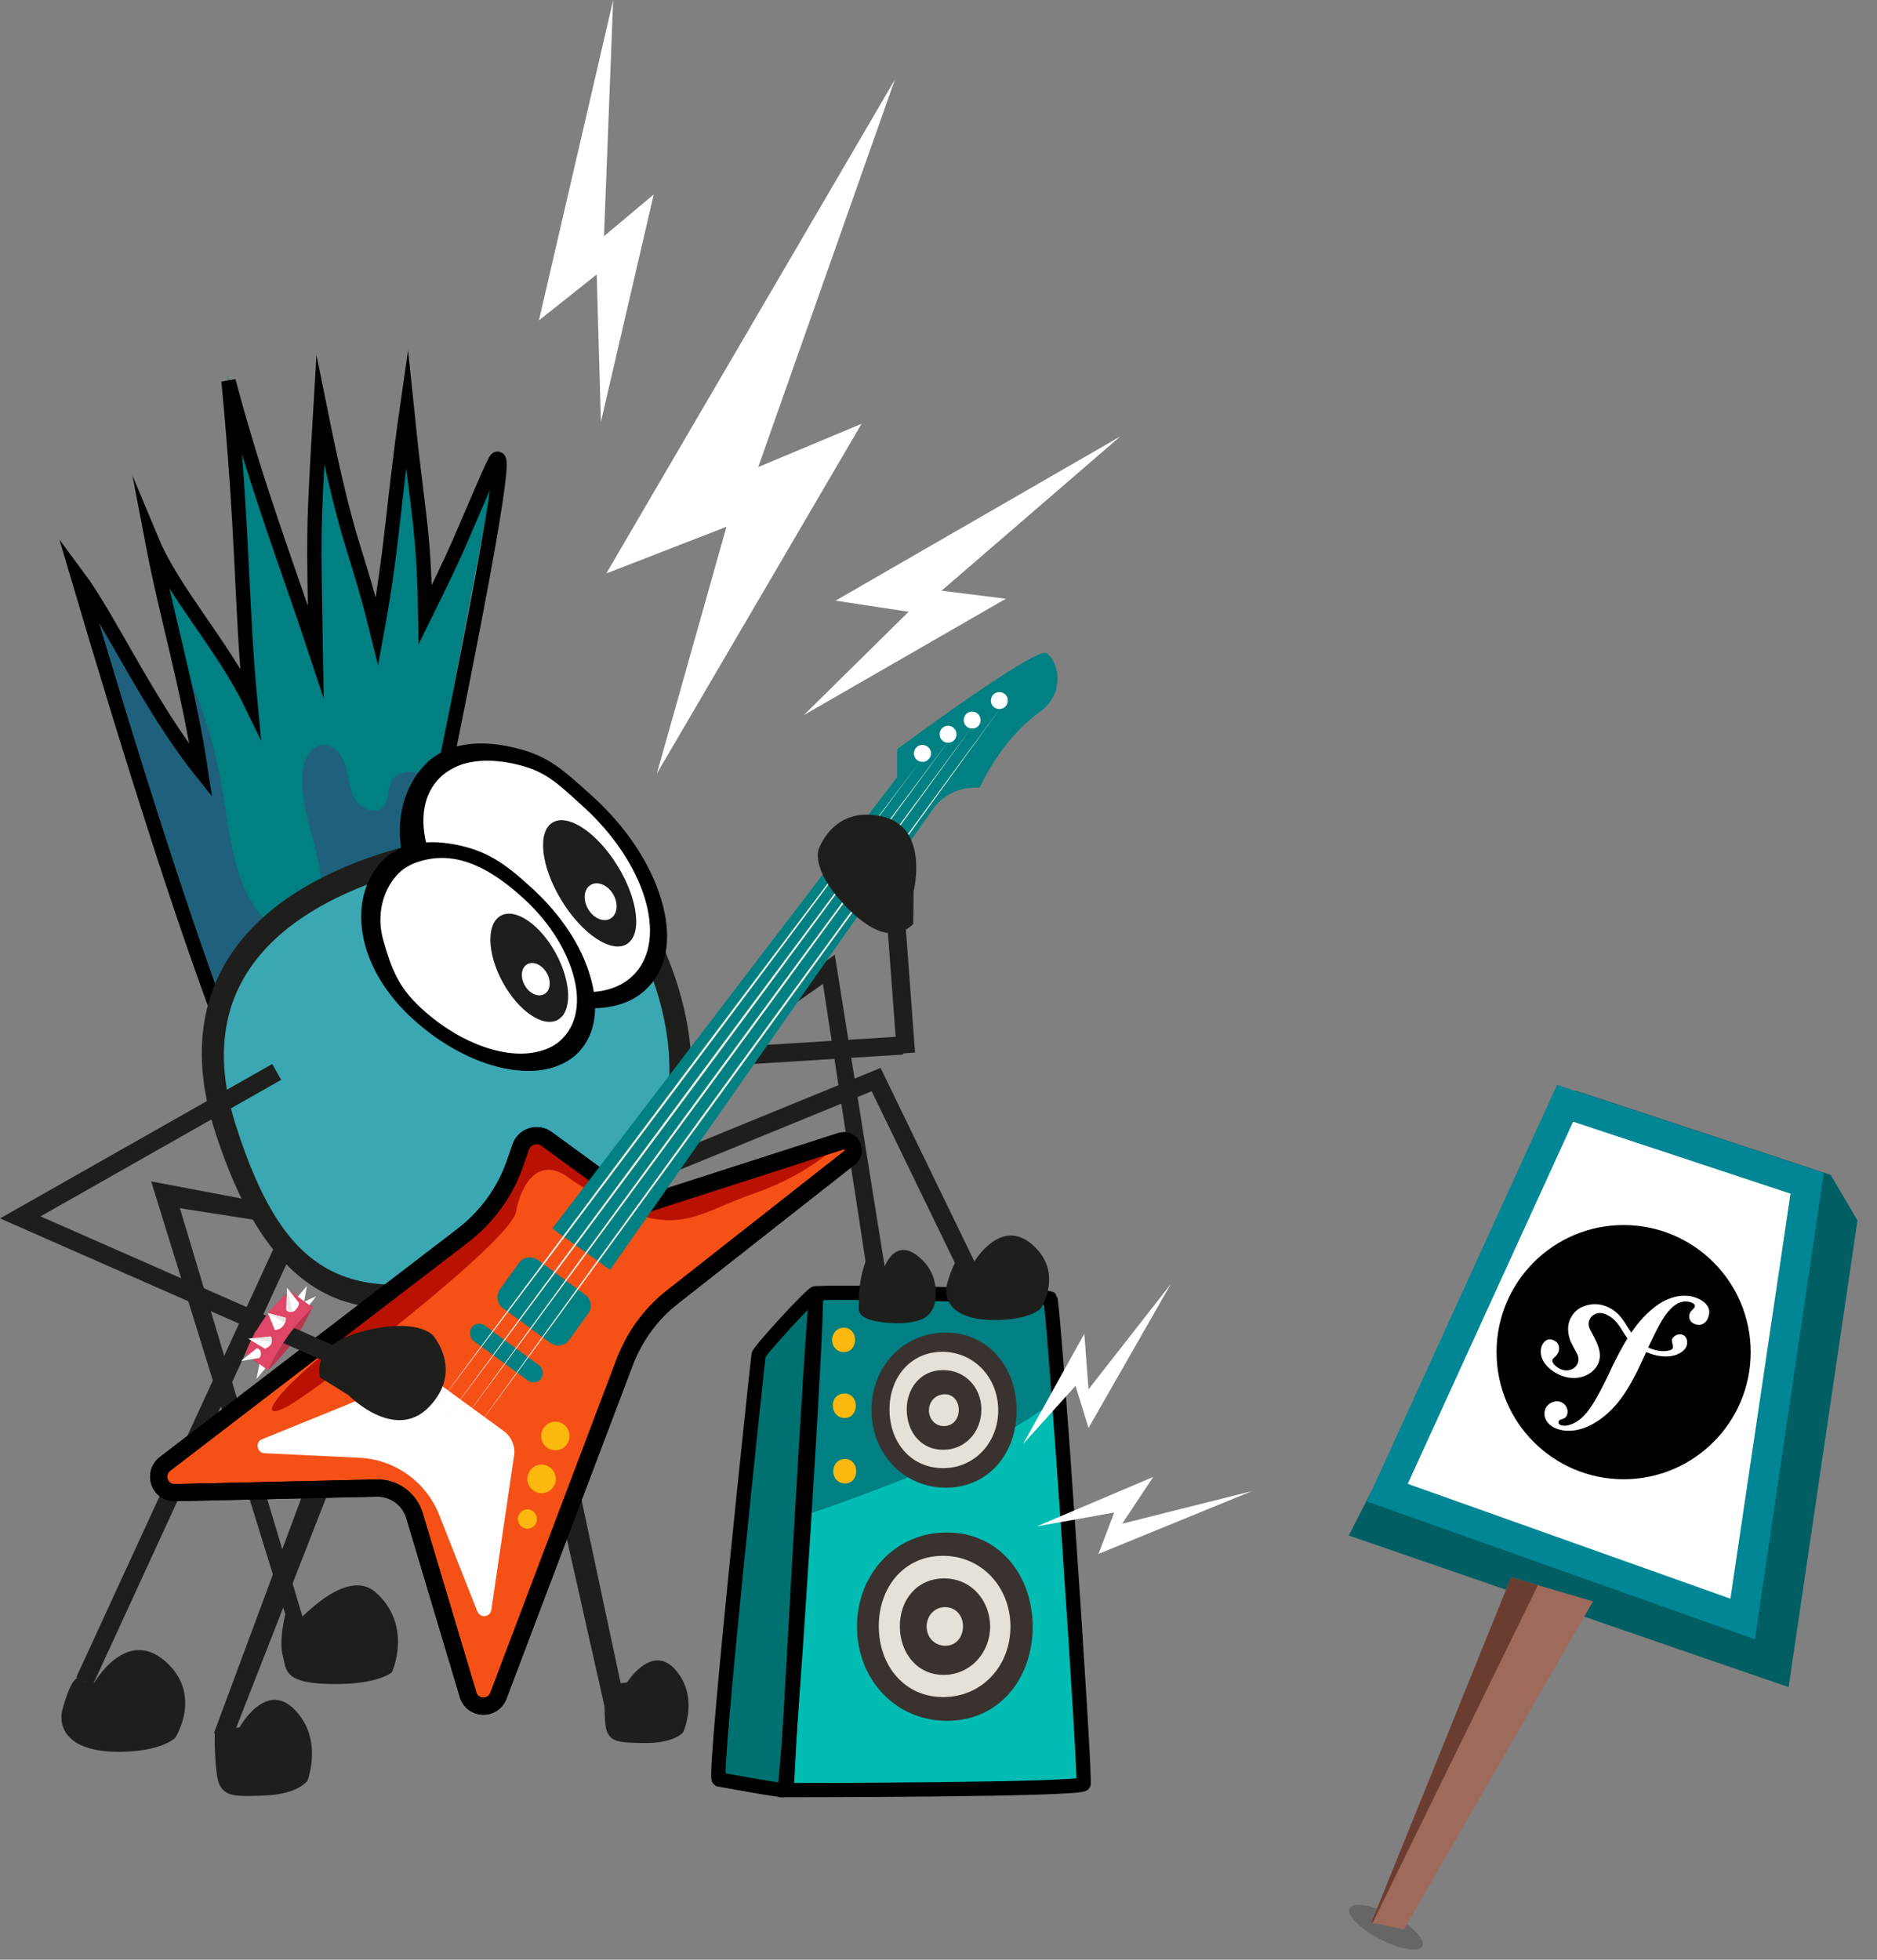 <?xml version="1.0" encoding="utf-8"?>
<!-- Generator: Adobe Illustrator 28.0.0, SVG Export Plug-In . SVG Version: 6.00 Build 0)  -->
<svg version="1.1" id="Calque_1" xmlns="http://www.w3.org/2000/svg" xmlns:xlink="http://www.w3.org/1999/xlink" x="0px" y="0px"
	 viewBox="0 0 490.4 511.9" enable-background="new 0 0 490.4 511.9" xml:space="preserve">
<rect x="0" y="0" width="490.4" height="511.9" fill="#808080" stroke="none"/>
<g>
	<g id="Calque_1_00000062905639552465415880000006983526934582284425_">
		<path fill="#00BCB2" d="M273.9,339.1c-0.6-0.8-60.1-2-61-1.3c-0.9,0.7-7.9,129.7-7.9,129.7s76.9,0,77.6-1.6
			C283.3,464.3,274.8,340.2,273.9,339.1z"/>
		<path fill="#008082" d="M209,396.2c1.8-30,3.5-58,3.9-58.4c0.9-0.7,60.3,0.5,61,1.3c0.3,0.3,1.2,11.2,2.3,26.4
			c-10.3,7.6-21.8,13.5-33.6,18.3C231.4,388.2,220.3,392.6,209,396.2L209,396.2z"/>
		<path fill="#007171" stroke="#000000" stroke-width="3.74" stroke-miterlimit="10" d="M187.8,464.8c0,0,16.2,3,17.1,2.8
			c0.9-0.2,9.2-129.3,8.2-129.8c-0.7-0.3-14.7,15-14.9,16.1C198,355.1,186.4,463.8,187.8,464.8z"/>
		<path fill="#39322F" d="M227.7,368.5c0.1,11.2,8.4,20.2,19.6,20.1s18.4-9.2,18.3-20.4c-0.1-11.2-7.5-20.2-18.7-20.1
			C235.7,348.2,227.6,357.3,227.7,368.5L227.7,368.5z"/>
		<path fill="#E6E1D6" d="M260.8,368.2c-0.1-8.4-6.3-15.1-14.7-15.1c-8.4,0.1-13.8,6.9-13.7,15.3c0.1,8.4,5.6,15.1,14,15.1
			S260.9,376.6,260.8,368.2z"/>
		<path fill="#39322F" d="M256.4,368.2c0-5.8-4.3-10.4-10.1-10.3c-5.8,0-9.5,4.8-9.4,10.5c0.1,5.8,3.9,10.4,9.6,10.3
			C252.2,378.7,256.4,374,256.4,368.2L256.4,368.2z"/>
		<path fill="#E6E1D6" d="M242.7,368.4c0,2.3,1.7,4.2,4,4.1c2.3,0,3.8-1.9,3.8-4.2c0-2.3-1.5-4.2-3.8-4.1S242.7,366.1,242.7,368.4
			L242.7,368.4z"/>
		<path fill="#39322F" d="M223.9,425.1c0.1,13.6,10.1,24.5,23.7,24.4c13.6-0.1,22.3-11.2,22.2-24.8c-0.1-13.6-9.1-24.5-22.6-24.4
			C233.6,400.4,223.8,411.5,223.9,425.1L223.9,425.1z"/>
		<path fill="#E6E1D6" d="M264,424.7c-0.1-10.2-7.6-18.4-17.8-18.3c-10.2,0.1-16.7,8.4-16.6,18.6c0.1,10.2,6.8,18.4,17,18.3
			C256.8,443.2,264.1,434.9,264,424.7L264,424.7z"/>
		<path fill="#39322F" d="M258.7,424.8c-0.1-7-5.2-12.6-12.2-12.5S235,418,235.1,425s4.7,12.6,11.6,12.5S258.7,431.7,258.7,424.8z"
			/>
		<path fill="#E6E1D6" d="M242.1,424.9c0,2.8,2.1,5,4.9,5c2.8,0,4.6-2.3,4.6-5.1s-1.9-5-4.7-5C244.1,419.8,242.1,422.1,242.1,424.9
			L242.1,424.9z"/>
		<path fill="#FCB80E" d="M217.4,350c0,1.8,1.3,3.2,3.1,3.2c1.8,0,2.9-1.5,2.9-3.2c0-1.8-1.2-3.2-2.9-3.2
			C218.7,346.8,217.4,348.3,217.4,350z"/>
		<path fill="#FCB80E" d="M217.6,367.2c0,1.8,1.3,3.2,3.1,3.2c1.8,0,2.9-1.5,2.9-3.2c0-1.8-1.2-3.2-2.9-3.2
			C218.8,364,217.5,365.4,217.6,367.2z"/>
		<path fill="#FCB80E" d="M217.7,384.3c0,1.8,1.3,3.2,3.1,3.2c1.8,0,2.9-1.5,2.9-3.2c0-1.8-1.2-3.2-2.9-3.2
			C219,381.1,217.7,382.5,217.7,384.3L217.7,384.3z"/>
		<path fill="none" stroke="#000000" stroke-width="3.74" stroke-miterlimit="10" d="M274.4,339.2c-0.6-0.8-60.1-2-61-1.3
			c-0.9,0.7-7.9,129.7-7.9,129.7s76.9,0,77.6-1.6C283.7,464.4,275.3,340.3,274.4,339.2z"/>
		<polygon fill="#FFFFFF" points="267.3,377.2 283.3,348.4 284.4,362.9 305.9,335.4 284.4,373 281,362 		"/>
		<polygon fill="#FFFFFF" points="270.9,398.7 301.3,385.8 293.2,398 327.1,389.5 287,405.9 291.1,395.1 		"/>
		<polyline fill="#1E1E1C" points="112.5,321.4 60.9,453.4 55.9,452.7 106.3,317.1 		"/>
		<path fill="#1E1E1C" d="M62.6,451.2c0,0,6.8-12.4,14.4-4.6s3.3,18.6,3.3,18.6s-2.4,3.4-10.8,3.8c-8.4,0.4-10.4,0.1-12-2.5
			s-1.4-14.4-1.4-14.4L62.6,451.2L62.6,451.2z"/>
		<path fill="#1E1E1C" d="M24.6,439.6c0,0,8.2-14.5,18.4-5.8c10.2,8.7,2.8,20.1,2.8,20.1s-3.3,3.6-14.5,3.7c-14.7,0.1-16-7.3-15-11
			c3.5-13,6-7.1,5.9-7.4L24.6,439.6L24.6,439.6z"/>
		<line fill="none" stroke="#1E1E1C" stroke-width="4.75" stroke-miterlimit="10" x1="79.4" y1="314.6" x2="22.1" y2="439.1"/>
		<line fill="none" stroke="#1E1E1C" stroke-width="4.75" stroke-miterlimit="10" x1="235.8" y1="273.1" x2="144.6" y2="278.8"/>
		<polyline fill="none" stroke="#1E1E1C" stroke-width="4.75" stroke-miterlimit="10" points="150.5,314.1 228.9,282 253,331.7 		
			"/>
		<polygon fill="#1E1E1C" points="79.7,424.5 77.6,431.6 39.5,308.6 103.4,320.7 99.4,323.8 47,315.6 		"/>
		<path fill="#1E1E1C" d="M78.3,422.7c-1.7,2.7,11.6-13.9,19.8-6.8c9.9,8.7,4.3,20.9,4.3,20.9s-3.2,3-14.2,3.1
			c-14.3,0.1-13.3-3.6-14.3-7.3c-1.7-6.2,2.8-18.2,2.8-18.2L78.3,422.7L78.3,422.7z"/>
		<path fill="#008082" d="M130.1,118.3c-7.2,17.5-12.9,25.5-19.1,40.6c-0.4-23.1-1.9-25.4-4.8-53.7c-3.6,25-3.8,36.4-7.8,58.1
			c-5.8-23.5-7.3-20.6-14.8-57.7c-2,33.8-1.7,30.6-1.2,63c-7.6-22.6-15.3-42.1-22.9-70.6c4,41.9,3.2,57.3,5.7,83.9
			c-7-14.4-20.2-29-25.6-41.9c3.8,19.9,9.4,38.1,12.7,59.9c-13.6-17-23.8-39.6-32.2-50.9c12.7,43,30.7,101.2,43.1,130.2
			c1.8-20.4,15.3-41.4,40.1-18.8"/>
		<g>
			<defs>
				<path id="SVGID_1_" d="M130.1,118.3c-7.2,17.5-12.9,25.5-19.1,40.6c-0.4-23.1-1.9-25.4-4.8-53.7c-3.6,25-3.8,36.4-7.8,58.1
					c-5.8-23.5-7.3-20.6-14.8-57.7c-2,33.8-1.7,30.6-1.2,63c-7.6-22.6-15.3-42.1-22.9-70.6c4,41.9,3.2,57.3,5.7,83.9
					c-7-14.4-20.2-29-25.6-41.9c3.8,19.9,9.4,38.1,12.7,59.9c-13.6-17-23.8-39.6-32.2-50.9c12.7,43,30.7,101.2,43.1,130.2
					c1.8-20.4,15.3-41.4,40.1-18.8"/>
			</defs>
			<clipPath id="SVGID_00000181066048728446685100000001355964486576005810_">
				<use xlink:href="#SVGID_1_"  overflow="visible"/>
			</clipPath>
			<g clip-path="url(#SVGID_00000181066048728446685100000001355964486576005810_)">
				<path opacity="0.35" fill="#5B2970" enable-background="new    " d="M11.2,126.8c24.7,19.5,41.8,48.4,46.9,79.5
					c2.2,13,3.2,28,13.6,36.1c2.3,1.8,5.5,3.1,8.1,1.7c1.3-0.8,2.2-2.2,2.8-3.6c5-12-4.4-25.3-3.6-38.2c0.2-3.5,2-7.6,5.4-7.7
					c3-0.1,5.2,2.9,6,5.8s0.9,6.1,2.5,8.6c1.6,2.5,5.7,3.8,7.5,1.4c1.2-1.6,0.8-3.8,1.5-5.6c1.5-4,7.7-4.1,10.8-1.1
					s3.7,7.6,4.1,11.9c1.4,15.6,1,31.6-4.1,46.3c-2.9,8.5-7.8,16.9-15.8,21c-8.1,4-17.7,2.9-26.6,1.7c-9-1.2-18.5-2.7-25.2-8.8
					c-3.5-3.2-6-7.5-8.1-11.8c-20.9-41.8-23.5-90-25.7-136.7"/>
			</g>
		</g>
		<path fill="none" stroke="#000000" stroke-width="3.74" stroke-miterlimit="10" d="M130.2,119.9c-0.7-0.2-0.1-1.6-9.9,21.2
			c-3.3,7.6-6.6,14.1-9.2,19.4c-0.4-23.1-1.9-25.4-4.8-53.7c-3.6,25-3.8,36.4-7.8,58.1c-5.8-23.5-7.3-20.6-14.8-57.7
			c-2,33.8-1.7,30.6-1.2,63C75,147.5,67.3,128,59.7,99.5c4,41.9,3.2,57.3,5.7,83.9c-7-14.4-20.2-29-25.6-41.9
			c3.8,19.9,9.4,38.1,12.7,59.9c-13.6-17-23.8-39.6-32.2-50.9C33,193.5,51,251.8,63.4,280.7c-2.4-13.2,5.6-25.4,16.6-28
			c8.4-2,17.7,1.7,23.5,9.3C126.4,153.7,132,120.3,130.2,119.9L130.2,119.9z"/>
		<polygon fill="#1E1E1C" points="226.6,332.5 231.4,332.5 218.1,249.4 170.2,283.2 173.3,286.4 215,257 		"/>
		<polyline fill="#1E1E1C" points="133.5,337.2 158,446 163.1,444.1 139,331.1 		"/>
		<path fill="#1E1E1C" d="M163.8,439.5c0,0,6.5-10.4,12.7-3.3c6.2,7.1,2,16.3,2,16.3s-2.3,2.8-9.6,2.8s-9-0.4-10.2-2.7
			s-0.6-12.5-0.6-12.5L163.8,439.5L163.8,439.5z"/>
		<path fill="#1E1E1C" d="M230.6,332.2c0,0,2.8-9.9,9.8-3.6c4.2,3.7,4.4,8.3,3.9,11.4c-0.4,2.5-2.2,4.5-4.7,5
			c-1.5,0.4-3.6,0.8-6.4,0.6c-10.2-0.5-8.8-3.7-8.8-5.1c-0.2-8.6,3.1-13.9,3.1-13.9L230.6,332.2L230.6,332.2z"/>
		<path fill="#1E1E1C" d="M254.4,329.8c0,0,6.9-12,15.3-4.7s2.2,16.7,2.2,16.7s-2.7,3-12.1,3c-12.1,0-13.2-6.2-12.4-9.3
			c3-10.7,5-5.9,4.9-6.1L254.4,329.8L254.4,329.8z"/>
		<path fill="#3BA7B2" d="M58,294.7c14.6,45.8,35.7,51.2,76.6,38.2c32.3-10.3,50.7-37.8,38.8-74.9c-11.8-37.2-40.5-42.2-72.8-32
			S46.2,257.5,58,294.7L58,294.7z"/>
		<path fill="#1E1E1C" d="M86.3,338.5c-15.3-7-24.3-24.7-30.2-43.2c-10.9-34.3,4.8-60.1,44.3-72.6c39-12.4,65.5-0.6,76.5,34.2
			c5.9,18.6,4.9,36-3.1,50.2c-7.4,13.3-20.4,23.2-37.5,28.6C119.4,341.1,100.2,344.9,86.3,338.5z M61.5,293.6
			c13.1,41.3,30.4,49.5,72.9,36c33.4-10.6,47.6-37.8,37.1-71c-9.9-31.2-33.2-41.2-69.1-29.8C76.9,236.9,49.2,254.7,61.5,293.6
			L61.5,293.6z"/>
		<path fill="#FFFFFF" d="M120.1,246.2c17,15.5,37.6,20.1,46.9,9.9s2.9-30.9-14.1-46.4s-31.9-17.7-41.1-7.5S103.1,230.7,120.1,246.2
			L120.1,246.2z"/>
		<path d="M119.8,247.2c14.4,13.1,31.1,18.7,42.3,15.1c3-0.9,5.5-2.5,7.6-4.8c4.8-5.3,5.9-13.3,3-22.7c-2.8-9.3-9.1-18.8-17.8-26.7
			c-8.7-7.9-12.3-11.1-21.9-13.1c-9.6-2-17.5-0.2-22.3,5.1C101,210.8,101.6,230.6,119.8,247.2L119.8,247.2z M122.1,244.7
			c-7.8-7.1-7.2-13.3-9.9-21.4c-2.7-8.2-1.9-15.1,2.2-19.6c1.7-1.9,3.9-3.2,6.5-4.1c3.6-1.1,8-1.2,12.9-0.2
			c8.4,1.8,11,4.4,18.7,11.4c16,14.6,22,34.1,13.4,43.5C157.4,263.5,138.2,259.3,122.1,244.7L122.1,244.7z"/>
		
			<ellipse transform="matrix(0.853 -0.522 0.522 0.853 -97.781 114.256)" fill="#1E1E1C" cx="154" cy="230.8" rx="8.6" ry="18.6"/>
		
			<ellipse transform="matrix(0.864 -0.504 0.504 0.864 -97.321 111.142)" fill="#FFFFFF" cx="156.9" cy="235.5" rx="3.8" ry="5.1"/>
		<path fill="#FFFFFF" d="M108.3,265.2c14.3,13,32.3,16.5,40.3,7.8s2.8-26.4-11.5-39.4c-14.3-13-28.3-15.1-36.3-6.4
			C92.8,235.9,94,252.1,108.3,265.2L108.3,265.2z"/>
		<path d="M107.9,266.2c12.1,11,26.8,15.7,36.7,12.6c2.7-0.9,5-2.2,6.8-4.2c4.2-4.6,5.2-11.6,2.8-19.6c-2.3-8-7.7-16.1-15.1-22.9
			s-12-9.9-20.2-11.5c-8.3-1.6-15.1,0-19.3,4.6C91,234.5,92.5,252.2,107.9,266.2L107.9,266.2z M100.2,245.8
			c-2-6.8-0.1-13.2,3.4-17.1c1.5-1.7,3.5-2.9,5.7-3.6c8.4-2.7,17,0,27.4,9.5c6.4,5.8,11,12.9,13,19.8c2,6.8,1.1,12.7-2.4,16.5
			c-1.5,1.7-3.5,2.9-5.7,3.5c-8.4,2.7-21-1.4-31.4-10.9C103.9,257.8,102.2,252.7,100.2,245.8L100.2,245.8z"/>
		
			<ellipse transform="matrix(0.878 -0.479 0.479 0.878 -104.191 97.169)" fill="#1E1E1C" cx="138.3" cy="252.7" rx="7.9" ry="15.5"/>
		
			<ellipse transform="matrix(0.865 -0.501 0.501 0.865 -109.361 104.7)" fill="#FFFFFF" cx="140.1" cy="255.8" rx="3.3" ry="4.5"/>
		<path fill="#F55117" stroke="#000000" stroke-width="4.49" stroke-miterlimit="10" d="M142.8,297.5l24.1,17.6l52.8-17
			c2.6-0.8,4.4,2.6,2.3,4.3l-46.2,36.3c-5.8,4.5-10.1,10.5-12.7,17.4l-32.9,86.9c-1.4,3.7-6.8,3.5-7.9-0.3l-14-46.8
			c-1.3-4.3-5.3-7.3-9.9-7.2l-52.7,1.2c-4,0.1-5.8-5-2.6-7.5l77.9-59.7c6.2-4.8,10.9-11.2,13.5-18.6l1.6-4.6
			C137.1,296.8,140.4,295.8,142.8,297.5L142.8,297.5z"/>
		<path fill="#B91203" d="M142.8,297.5c-2.4-1.7-5.7-0.7-6.7,2.1l-1.6,4.6c-2.6,7.4-7.3,13.8-13.5,18.6l-25.6,19.6
			c-1.3,2.5-4,5.8-9.2,10c-16.3,13.2-18.7,19.2-10.8,14.8s58-42.9,59.4-50.6s6.3-14.9,14.1-8.7c26.5,17.8,31.5,9.6,47.7,4
			s23.1-13.8,23.1-13.8l-52.8,17L142.8,297.5L142.8,297.5z"/>
		<path fill="none" stroke="#000000" stroke-width="4.49" stroke-miterlimit="10" d="M142.8,297.5l24.1,17.6l52.8-17
			c2.6-0.8,4.4,2.6,2.3,4.3l-46.2,36.3c-5.8,4.5-10.1,10.5-12.7,17.4l-32.9,86.9c-1.4,3.7-6.8,3.5-7.9-0.3l-14-46.8
			c-1.3-4.3-5.3-7.3-9.9-7.2l-52.7,1.2c-4,0.1-5.8-5-2.6-7.5l77.9-59.7c6.2-4.8,10.9-11.2,13.5-18.6l1.6-4.6
			C137.1,296.8,140.4,295.8,142.8,297.5L142.8,297.5z"/>
		<path fill="#008082" d="M130.6,336.8l5-6.9c1.1-1.6,3.3-1.9,4.9-0.8l12.4,9.1c1.6,1.1,1.9,3.3,0.8,4.9l-5,6.9
			c-1.1,1.6-3.3,1.9-4.9,0.8l-12.4-9.1C129.8,340.6,129.5,338.4,130.6,336.8z"/>
		<path fill="#008082" d="M137.9,360.6l-14.1-10.3c-1.1-0.8-1.3-2.4-0.6-3.5l0,0c0.8-1.1,2.4-1.4,3.5-0.5l14.1,10.3
			c1.1,0.8,1.4,2.4,0.6,3.5l0,0C140.6,361.2,139,361.4,137.9,360.6z"/>
		<path fill="#FFFFFF" d="M134.4,379.6l-6,40.7c-0.1,2.1-2.9,2.6-3.7,0.6l-10-25.3c-3.4-8.5-11.4-14.3-20.6-14.8l-25-1.2
			c-2.1-0.1-2.5-3.1-0.5-3.7l42.3-17.2l20.7,15.1C133.4,375.1,134.5,377.3,134.4,379.6L134.4,379.6z"/>
		<path fill="#008082" d="M144.3,320.9L234.4,203l0-7.3c0,0,36.1-26.8,39-25.1c0.5,0.3,1,0.9,1.5,1.6c2.7,4.5,1.4,10.4-2.9,13.5
			c-4.5,3.2-10.9,9.3-16.1,20.1c-7.2-0.6-11.1,4.2-11.7,4.9s-84.8,121-84.8,121L144.3,320.9L144.3,320.9z"/>
		<path fill="#FFFFFF" d="M242.8,198.1c-0.7,1-2.1,1.2-3.1,0.5s-1.2-2.1-0.5-3.1c0.7-1,2.1-1.2,3.1-0.5S243.6,197.1,242.8,198.1z"/>
		<path fill="#FCB80E" d="M148.1,377.3c-1.2,1.7-3.6,2-5.2,0.8c-1.7-1.2-2-3.5-0.8-5.2c1.2-1.7,3.6-2,5.2-0.8
			C148.9,373.3,149.3,375.6,148.1,377.3z"/>
		<path fill="#FCB80E" d="M144.5,388.5c-1.2,1.7-3.6,2-5.2,0.8c-1.7-1.2-2-3.5-0.8-5.2c1.2-1.7,3.6-2,5.2-0.8
			C145.3,384.5,145.7,386.9,144.5,388.5z"/>
		<path fill="#FCB80E" d="M139.8,398.3c-0.8,1.1-2.4,1.4-3.5,0.5s-1.4-2.4-0.5-3.5c0.8-1.1,2.4-1.4,3.5-0.5S140.6,397.2,139.8,398.3
			z"/>
		<path fill="#F0EFE4" d="M240.3,199c-40.5,54.6-86.3,115.7-127.4,169.9C153.4,314.2,199.2,253.2,240.3,199L240.3,199z"/>
		<path fill="#F0EFE4" d="M248.4,192.8c-42.1,57.4-89.6,121.5-132.3,178.4C158.2,313.8,205.7,249.7,248.4,192.8L248.4,192.8
			L248.4,192.8z"/>
		<path fill="#F0EFE4" d="M254.4,189.3c-43,59.2-91.6,125.4-135.2,184.2C162.3,314.2,210.8,248,254.4,189.3L254.4,189.3L254.4,189.3
			z"/>
		<path fill="#F0EFE4" d="M262.2,183.8c-44.5,61.7-94.7,130.7-139.7,192C166.9,314.1,217.1,245.1,262.2,183.8L262.2,183.8
			L262.2,183.8z"/>
		<path fill="#FFFFFF" d="M249.5,193.1c-0.7,1-2.1,1.2-3.1,0.5c-1-0.7-1.2-2.1-0.5-3.1c0.7-1,2.1-1.2,3.1-0.5
			C250,190.8,250.2,192.1,249.5,193.1z"/>
		<path fill="#FFFFFF" d="M255.8,189.4c-0.7,1-2.1,1.2-3.1,0.5c-1-0.7-1.2-2.1-0.5-3.1s2.1-1.2,3.1-0.5
			C256.2,187,256.5,188.4,255.8,189.4z"/>
		<path fill="#FFFFFF" d="M262.9,184.3c-0.7,1-2.1,1.2-3.1,0.5s-1.2-2.1-0.5-3.1s2.1-1.2,3.1-0.5
			C263.4,181.9,263.6,183.3,262.9,184.3z"/>
		<path fill="#BA3550" d="M65.1,354.5l11.6-16.5l5,3.3c-1.2,2.7-2.9,6-5.4,9.5c-2.1,2.9-4.3,5.2-6.2,7
			C68.4,356.8,66.7,355.6,65.1,354.5z"/>
		<polyline fill="none" stroke="#1E1E1C" stroke-width="4.75" stroke-miterlimit="10" points="72.3,280 5.3,318 87.8,354.3 		"/>
		<path fill="#1E1E1C" d="M91,364.4c0,0,12.2,12.5,21.2,3s0.9-18.6,0.9-18.6s-3.4-4-15-1.8c-15.2,2.9-15.1,9.5-14.5,12.8"/>
		<line fill="none" stroke="#1E1E1C" stroke-width="4.75" stroke-miterlimit="10" x1="234.1" y1="240.1" x2="236.7" y2="275.1"/>
		<path fill="#1E1E1C" d="M238.7,232.8c0,0,4.3-16.9-8.5-19.6c-12.8-2.7-16.4,8.9-16.4,8.9s-1.7,5,6.3,13.7
			c10.4,11.4,16,7.9,18.5,5.6"/>
		<polygon fill="#FFFFFF" points="171.6,202.1 225.1,110.7 198.1,122 233.8,20.8 158.4,149.8 189.8,137.6 		"/>
		<polygon fill="#FFFFFF" points="157,110.2 170.8,50.8 157.8,61.7 160.2,0 140.8,83.7 155.9,71.7 		"/>
		<polygon fill="#FFFFFF" points="210,186.8 262.8,156.4 246,154.3 292.7,114 218.3,156.9 237.4,159.8 		"/>
		<path fill="#FFFFFF" d="M68,355.2l-1,5l3.3-3.9c0,0-0.1-1-0.8-1.3C68.8,354.8,68.1,355.2,68,355.2L68,355.2z"/>
		<polygon fill="#FFFFFF" points="79.4,340.2 80.2,335.9 77.2,339.4 		"/>
		<polygon fill="#FFFFFF" points="79.8,342.2 82.6,338.6 78.4,340.5 		"/>
		<path fill="#E04668" d="M64.1,353.6c0.9-2.5,2.4-5.6,4.8-9c2.3-3.3,4.8-5.8,6.8-7.4c1.7,1.1,4.3,3.2,6,4.3c-2.1,2-4.4,4.6-6.7,7.8
			c-2.2,3.1-3.8,6.1-5,8.6C68.4,356.8,65.7,354.7,64.1,353.6L64.1,353.6z"/>
		<path fill="#FFFFFF" d="M78.1,340.3l-3.1-3.9l-0.2,5.8c0.5,0.6,1.4,0.7,2.2,0.2C77.6,341.9,78.2,340.9,78.1,340.3L78.1,340.3z"/>
		<path fill="#FFFFFF" d="M74.6,344.2c0,0.2,0.1,1.2-0.6,2.1c-0.7,1.1-2.2,1.1-2.2,1.1L70,343L74.6,344.2L74.6,344.2z"/>
		<path fill="#FFFFFF" d="M70.7,349.1l-5.8,0.6l4.3,2.6c0.1,0,1.2-0.4,1.7-1.3C71.1,350.4,71.1,349.6,70.7,349.1L70.7,349.1z"/>
		<path fill="#E6E6E4" d="M70.7,349.1l-5.8,0.6l6.1,0.8C71.1,350,71,349.5,70.7,349.1L70.7,349.1z"/>
		<path fill="#E6E6E4" d="M67.1,352.2l-4.1,3.3l5.1-2.5C67.8,352.4,67.2,352.2,67.1,352.2L67.1,352.2z"/>
		<path fill="#E6E6E4" d="M74.6,344.2L70,343l4.5,2.6C74.7,344.9,74.7,344.4,74.6,344.2z"/>
		<path fill="#E6E6E4" d="M76.4,342.6l-1.4-6.2l-0.2,5.8C75.1,342.5,75.7,342.7,76.4,342.6z"/>
		<path fill="#FFFFFF" d="M67.1,352.2l-4.1,3.3l4.8-0.8c0,0,0.6-0.8,0.3-1.6C67.9,352.4,67.2,352.2,67.1,352.2L67.1,352.2z"/>
	</g>
</g>
<g>
	<g>
		<g>
			<polygon fill="#015E63" points="352.4,401.1 411.7,284.9 478.3,306.9 485.3,318.8 467.3,440.7 			"/>
			<polygon fill="#008694" points="357.1,392.2 406.8,283.4 476.5,306.4 458.5,428.2 			"/>
			<polygon fill="#FFFFFF" points="367.8,387.6 452.1,417.6 467.8,311.8 411,293 			"/>
		</g>
		<g>
			<circle cx="424.2" cy="353.2" r="33.2"/>
			<path fill="none" stroke="#89A5B0" stroke-width="0.292" stroke-miterlimit="10" d="M424.2,353.2"/>
			<g>
				<path fill="#FFFFFF" d="M442.2,338.7c-3.1-0.7-6.2,0.2-8.9,2c-2.9,2-5.2,4.6-7.1,7.4c-1.5-2.1-2.4-4.5-5.2-6.2
					c-2.2-1.3-4.7-1.7-7.4-0.6c-1.3,0.5-2.4,1.5-3,2.6c-1.7,2.7-0.6,5.9,0,7l1.3,2.5c0.3,0.5,0.9,1.8,0.1,3.1
					c-0.9,1.5-3.1,2-4.9,0.8c-0.8-0.5-1.9-1.5-1.4-2.3c0.2-0.3,0.6-0.6,0.8-0.8c0.2-0.2,0.3-0.4,0.4-0.5c0.7-1.1,0.6-2.7-0.6-3.4
					c-1.1-0.7-2.3-0.7-3.2,0.7c-1,1.6-1,4.9,3,7.4c4.7,3,9.8,1.3,11.4-2.1c1-2.2,0.4-4.2-0.9-6.8l-1.1-2.1c-0.7-1.2-0.6-2.9,0.7-3.8
					c1.1-0.8,2.4-0.9,4.1,0.1c2.6,1.5,3.3,3.8,4.9,5.9c-1.6,2.6-2.9,5.2-4.1,7.6l-0.8,1.8c-3.6,7.3-5.8,11.3-9.4,12.9
					c-0.7,0.3-1.7,0.7-3,0.4c-0.7-0.2-0.8-0.7-0.7-0.9c0.1-0.5,0.6-0.6,0.9-0.7c0.4-0.1,1.1-0.3,1.4-1.4c0.3-1.3-0.5-2.8-2.1-3.2
					c-1.2-0.3-3.3,0.4-3.8,2.4c-0.5,2.2,1.1,4.3,4.1,5c1.6,0.4,5.4,0.7,10-2.5c5.4-3.7,8-8.9,10-12.7l2.4-5.1
					c0.5,0.2,1.1,0.4,1.7,0.6c5.1,1.5,8.4-0.5,8.9-2.4c0.3-1.2-0.1-2.5-1.3-2.8c-0.8-0.2-1.9,0.1-2.5,1.1c-0.5,1,1.1,2.5-0.6,3
					c-1.2,0.4-3.2,0.4-5.7-0.7l1.2-2.5c2.3-4.7,5.2-10.5,9.7-9.4c0.3,0.1,1.5,0.4,1.3,1.2c-0.1,0.3-0.1,0.3-0.6,0.8
					c-0.4,0.4-0.7,0.8-0.8,1.2c-0.3,1.3,0.4,2.4,1.9,2.7c1.9,0.4,2.9-1.2,3.1-2.2C447.2,341.5,445.3,339.5,442.2,338.7z"/>
			</g>
		</g>
	</g>
	
		<ellipse transform="matrix(0.463 -0.886 0.886 0.463 -251.283 591.506)" opacity="0.2" cx="362.3" cy="503" rx="3.5" ry="10.7"/>
	<polygon fill-rule="evenodd" clip-rule="evenodd" fill="#9E6A5C" points="416.2,418.3 394.8,412 358.3,502.2 366.8,504 	"/>
	<polygon fill-rule="evenodd" clip-rule="evenodd" fill="#6B3D30" points="401.8,414.1 394.8,412 358.3,502.2 358.7,502.1 	"/>
</g>
</svg>
